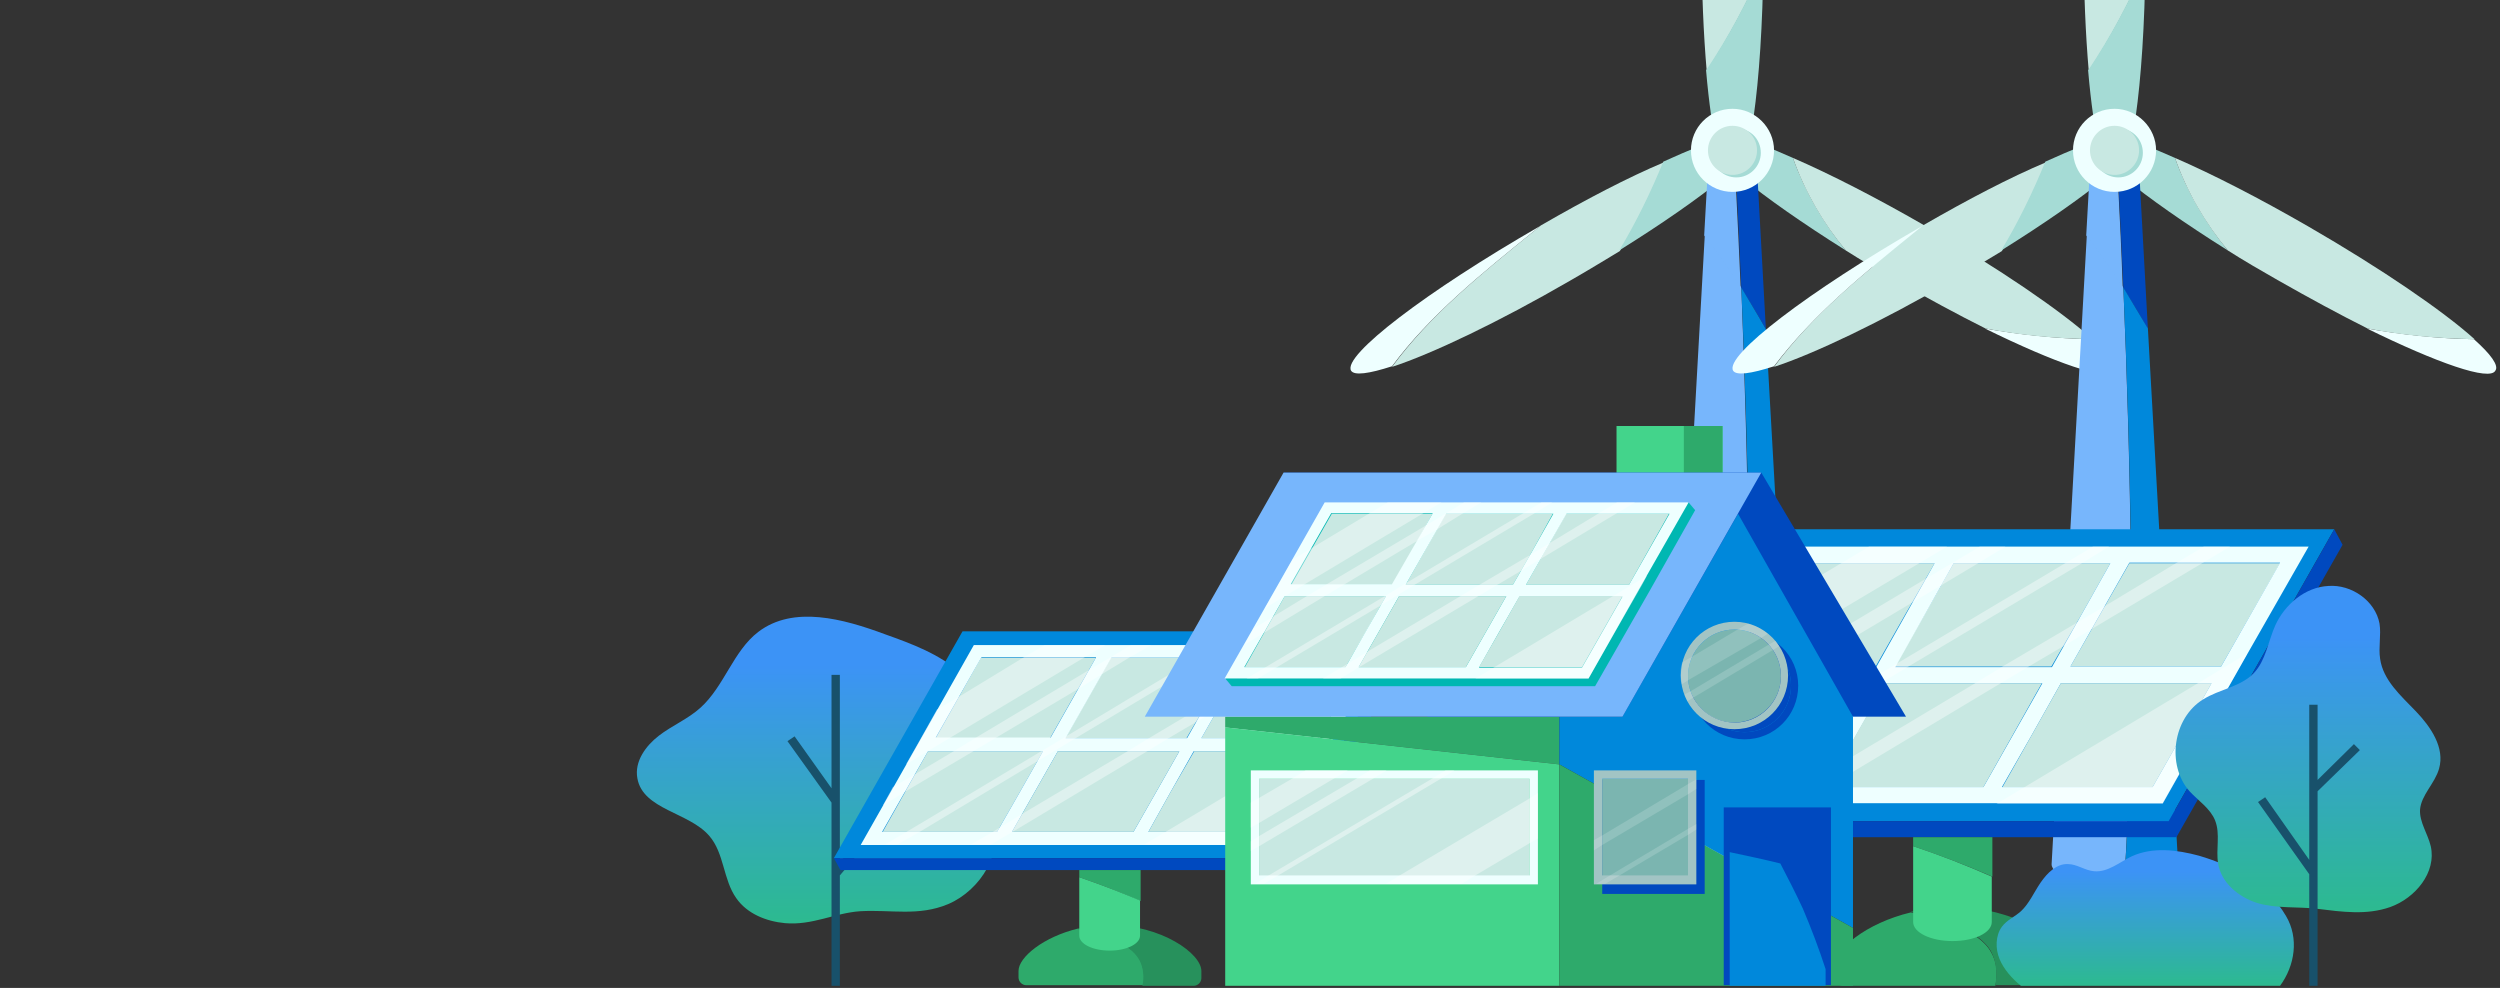 <svg width="620" height="245" viewBox="0 0 620 245" fill="none" xmlns="http://www.w3.org/2000/svg">
<rect x="0" y="0" width="620" height="245" fill="#333333" stroke="none"/>
<g clip-path="url(#clip0_70_7048)">
<path d="M382.207 55.865C381.426 56.49 380.49 57.27 379.709 57.895C367.378 67.887 354.578 78.191 345.213 90.993C355.203 87.715 371.593 79.908 389.387 69.604C393.758 67.106 397.816 64.608 401.718 62.266C405.933 55.241 409.523 47.903 412.645 40.253C403.748 44 393.289 49.464 382.207 55.865Z" fill="#C8E8E2"/>
<path d="M379.709 57.895C380.49 57.27 381.426 56.49 382.207 55.865C382.051 56.021 381.895 56.021 381.739 56.178C353.798 72.258 332.882 88.183 335.067 91.93C335.847 93.179 339.438 92.71 345.213 90.837C354.579 78.191 367.378 67.887 379.709 57.895Z" fill="#EEFFFF"/>
<path d="M435.903 33.696C434.654 31.51 425.445 34.164 412.489 40.097C409.367 47.747 405.777 55.085 401.562 62.11C423.103 48.684 437.776 36.818 435.903 33.696Z" fill="#A5DBD5"/>
<path d="M422.324 -31.252C422.168 -25.631 422.012 -19.855 422.012 -13.61C422.012 -2.057 422.48 8.56 423.26 17.615C428.724 9.34 433.406 0.441 437.465 -8.77C437.465 -10.331 437.465 -12.049 437.465 -13.61C437.465 -36.092 435.748 -55.607 433.406 -65.287C428.88 -54.202 425.29 -42.805 422.324 -31.252Z" fill="#C8E8E2"/>
<path d="M429.661 44.468C433.72 44.468 436.998 21.05 437.31 -8.926C433.408 0.285 428.725 9.028 423.105 17.459C424.51 33.696 427.008 44.468 429.661 44.468Z" fill="#A5DBD5"/>
<path d="M423.416 33.696C421.699 36.818 436.371 48.683 457.756 62.11C452.137 55.24 447.61 47.434 444.644 39.16C432.781 33.852 424.508 31.51 423.416 33.696Z" fill="#A5DBD5"/>
<path d="M518.79 84.123C509.892 83.967 500.995 83.031 492.254 81.469C509.736 90.056 522.692 94.584 524.097 91.93C525.033 90.68 523.004 87.87 518.79 84.123Z" fill="#EEFFFF"/>
<path d="M477.736 56.177C465.561 49.152 454.01 43.219 444.645 39.16C447.61 47.59 452.137 55.397 457.756 62.11C461.659 64.608 465.717 66.95 470.088 69.448C478.048 73.975 485.541 78.034 492.409 81.469C501.15 83.186 510.047 83.967 518.945 84.123C511.14 77.098 495.843 66.637 477.736 56.177Z" fill="#C8E8E2"/>
<path d="M431.845 71.321C429.036 66.794 425.914 62.422 422.792 58.207L414.051 214.33C414.051 217.141 421.075 219.483 429.66 219.483C430.441 219.483 431.221 219.483 432.001 219.483C435.123 173.738 433.406 111.757 431.845 71.321Z" fill="#77B6FC"/>
<path d="M429.817 33.383H424.042L422.637 58.363C425.759 62.578 428.88 66.95 431.69 71.477C430.91 53.055 430.129 39.16 429.817 33.383Z" fill="#77B6FC"/>
<path d="M437.933 81.626L435.28 33.383H429.973C430.285 39.16 431.065 53.055 431.846 71.477C433.875 74.756 435.904 78.035 437.933 81.626Z" fill="#0049BF"/>
<path d="M431.846 71.321C433.563 111.601 435.28 173.738 432.002 219.326C439.65 219.014 445.426 216.828 445.426 214.33L437.933 81.625C435.904 78.035 433.875 74.756 431.846 71.321Z" fill="#0088DB"/>
<path d="M439.962 37.287C439.962 42.907 435.435 47.591 429.66 47.591C424.04 47.591 419.357 43.063 419.357 37.287C419.357 31.666 423.884 26.982 429.66 26.982C435.279 26.982 439.962 31.666 439.962 37.287Z" fill="#EEFFFF"/>
<path d="M436.683 37.911C436.683 41.189 434.029 44 430.595 44C427.317 44 424.508 41.346 424.508 37.911C424.508 34.632 427.161 31.822 430.595 31.822C434.029 31.822 436.683 34.476 436.683 37.911Z" fill="#A5DBD5"/>
<path d="M435.746 37.286C435.746 40.565 433.092 43.375 429.658 43.375C426.38 43.375 423.57 40.721 423.57 37.286C423.57 34.008 426.224 31.198 429.658 31.198C432.936 31.198 435.746 33.852 435.746 37.286Z" fill="#C8E8E2"/>
<path d="M476.953 55.865C476.172 56.49 475.236 57.27 474.455 57.895C462.124 67.887 449.325 78.191 439.959 90.993C449.949 87.715 466.339 79.908 484.133 69.604C488.504 67.106 492.562 64.608 496.465 62.266C500.679 55.241 504.269 47.903 507.391 40.253C498.494 44 488.036 49.464 476.953 55.865Z" fill="#C8E8E2"/>
<path d="M474.456 57.895C475.236 57.27 476.173 56.49 476.953 55.865C476.797 56.021 476.641 56.021 476.485 56.178C448.544 72.258 427.628 88.183 429.813 91.93C430.593 93.179 434.184 92.71 439.959 90.837C449.481 78.191 462.124 67.887 474.456 57.895Z" fill="#EEFFFF"/>
<path d="M530.649 33.696C529.4 31.51 520.191 34.164 507.235 40.097C504.113 47.747 500.523 55.085 496.309 62.11C517.849 48.684 532.522 36.818 530.649 33.696Z" fill="#A5DBD5"/>
<path d="M517.07 -31.252C516.914 -25.631 516.758 -19.855 516.758 -13.61C516.758 -2.057 517.226 8.56 518.007 17.615C523.47 9.34 528.153 0.441 532.211 -8.77C532.211 -10.331 532.211 -12.049 532.211 -13.61C532.211 -36.092 530.494 -55.607 528.153 -65.287C523.626 -54.202 520.036 -42.805 517.07 -31.252Z" fill="#C8E8E2"/>
<path d="M524.407 44.468C528.466 44.468 531.744 21.05 532.056 -8.926C528.154 0.285 523.471 9.028 517.852 17.459C519.256 33.696 521.754 44.468 524.407 44.468Z" fill="#A5DBD5"/>
<path d="M518.162 33.696C516.445 36.818 531.117 48.683 552.502 62.11C546.883 55.24 542.356 47.434 539.39 39.16C527.527 33.852 519.254 31.51 518.162 33.696Z" fill="#A5DBD5"/>
<path d="M613.536 84.123C604.638 83.967 595.741 83.031 587 81.469C604.482 90.056 617.438 94.584 618.843 91.93C619.779 90.68 617.75 87.87 613.536 84.123Z" fill="#EEFFFF"/>
<path d="M572.482 56.177C560.307 49.152 548.756 43.219 539.391 39.16C542.356 47.59 546.883 55.397 552.502 62.11C556.405 64.608 560.463 66.95 564.834 69.448C572.794 73.975 580.287 78.034 587.155 81.469C595.896 83.186 604.793 83.967 613.691 84.123C605.886 77.098 590.589 66.637 572.482 56.177Z" fill="#C8E8E2"/>
<path d="M526.591 71.321C523.782 66.794 520.66 62.422 517.538 58.207L508.797 214.33C508.797 217.141 515.821 219.483 524.406 219.483C525.187 219.483 525.967 219.483 526.748 219.483C529.869 173.738 528.308 111.757 526.591 71.321Z" fill="#77B6FC"/>
<path d="M524.563 33.383H518.788L517.383 58.363C520.505 62.578 523.627 66.95 526.436 71.477C525.812 53.055 524.875 39.16 524.563 33.383Z" fill="#77B6FC"/>
<path d="M532.679 81.626L530.026 33.383H524.719C525.031 39.16 525.811 53.055 526.592 71.477C528.621 74.756 530.65 78.035 532.679 81.626Z" fill="#0049BF"/>
<path d="M526.592 71.321C528.309 111.601 530.026 173.738 526.748 219.326C534.396 219.014 540.172 216.828 540.172 214.33L532.679 81.469C530.65 78.035 528.621 74.756 526.592 71.321Z" fill="#0088DB"/>
<path d="M534.708 37.287C534.708 42.907 530.181 47.591 524.406 47.591C518.786 47.591 514.104 43.063 514.104 37.287C514.104 31.666 518.63 26.982 524.406 26.982C530.025 26.982 534.708 31.666 534.708 37.287Z" fill="#EEFFFF"/>
<path d="M531.429 37.911C531.429 41.189 528.776 44 525.342 44C522.064 44 519.254 41.346 519.254 37.911C519.254 34.632 521.907 31.822 525.342 31.822C528.776 31.822 531.429 34.476 531.429 37.911Z" fill="#A5DBD5"/>
<path d="M530.492 37.286C530.492 40.565 527.838 43.375 524.404 43.375C521.126 43.375 518.316 40.721 518.316 37.286C518.316 34.008 520.97 31.198 524.404 31.198C527.682 31.198 530.492 33.852 530.492 37.286Z" fill="#C8E8E2"/>
</g>
<g clip-path="url(#clip1_70_7048)">
<path d="M194.694 228.944C189.967 228.5 185.24 226.576 182.581 222.728C179.332 218.14 179.627 211.627 175.934 207.335C170.912 201.415 159.39 200.823 158.061 192.978C157.322 188.834 160.129 184.986 163.378 182.469C166.628 179.953 170.616 178.325 173.718 175.513C179.627 170.185 181.843 161.452 188.047 156.716C196.762 150.055 209.17 153.46 219.51 157.308C226.157 159.676 232.952 162.192 238.27 166.929C243.588 171.665 246.985 179.065 244.917 185.874C244.031 188.982 241.815 191.942 242.258 195.198C242.554 198.01 244.622 200.379 245.803 203.043C249.348 211.035 243.144 220.804 235.168 224.208C227.782 227.316 220.987 225.54 213.306 225.984C206.954 226.428 201.489 229.536 194.694 228.944Z" fill="url(#paint0_linear_70_7048)"/>
<path d="M220.397 202.895L218.772 201.563L208.284 213.847V167.373H206.216V195.494L197.058 182.617L195.285 183.802L206.216 199.046V244.485H208.284V217.104L220.397 202.895Z" fill="#18516B"/>
<path d="M493.811 236.197C492.186 233.237 488.937 231.313 485.835 229.98C481.994 228.352 478.006 227.02 473.87 226.28C462.791 228.944 454.814 235.457 454.814 239.897V242.117C454.814 243.449 455.848 244.485 457.178 244.485H494.845C495.436 241.673 495.288 238.713 493.811 236.197Z" fill="#2EAA6B"/>
<path d="M484.211 224.948C480.518 224.948 477.121 225.392 473.871 226.132C478.007 227.02 481.995 228.204 485.836 229.833C488.938 231.165 492.188 233.089 493.813 236.049C495.142 238.565 495.29 241.525 494.847 244.337H511.243C512.572 244.337 513.606 243.301 513.606 241.969V239.749C513.606 234.125 500.46 224.948 484.211 224.948Z" fill="#27915C"/>
<path d="M578.895 131.258H437.236L396.023 203.635H537.83L578.895 131.258Z" fill="#0088DB"/>
<path d="M578.895 131.258L537.83 203.635H396.023L398.091 207.631H539.75L580.963 135.107L578.895 131.258Z" fill="#0049BF"/>
<path d="M465.155 165.3L472.393 152.572L479.779 139.695H443.145L428.521 165.3H465.155Z" fill="#C8E8E2"/>
<path d="M426.159 169.445L411.535 195.198H448.168L455.554 182.321L462.792 169.445H426.159Z" fill="#C8E8E2"/>
<path d="M484.507 139.695L469.883 165.3H508.732L516.118 152.572L523.356 139.695H484.507Z" fill="#C8E8E2"/>
<path d="M528.081 139.695L513.457 165.3H550.829L565.453 139.695H528.081Z" fill="#C8E8E2"/>
<path d="M572.544 135.551H530.445H525.718H486.869H482.142H440.782L422.908 167.076L404.592 199.194H445.952H450.679H489.528H494.255H536.354L555.557 165.3L572.544 135.551ZM491.891 195.198H453.042L467.666 169.445H506.515L491.891 195.198ZM448.168 195.198H411.534L426.158 169.445H462.792L455.553 182.321L448.168 195.198ZM479.779 139.695L472.541 152.572L465.303 165.448H428.669L443.145 139.695H479.779ZM516.117 152.572L508.879 165.448H470.03L484.506 139.695H523.355L516.117 152.572ZM513.458 165.3L528.082 139.547H565.453L550.83 165.3H513.458ZM503.856 182.321L511.094 169.445H548.466L533.842 195.198H496.471L503.856 182.321Z" fill="#EEFFFF"/>
<path d="M548.465 169.445H511.093L503.855 182.321L496.617 195.198H533.841L548.465 169.445Z" fill="#C8E8E2"/>
<path d="M467.518 169.445L452.895 195.198H491.891L506.367 169.445H467.518Z" fill="#C8E8E2"/>
<g opacity="0.63">
<path opacity="0.63" d="M475.937 139.695L482.879 135.551H481.993H463.529L456.586 139.695L436.201 151.832L428.963 156.124L422.759 167.076L419.066 173.737L432.952 165.3L475.937 139.695Z" fill="white"/>
<path opacity="0.63" d="M545.068 169.445L502.083 195.198L495.141 199.342H514.491H536.353L547.432 179.657L555.556 165.3L557.329 162.044L545.068 169.445Z" fill="white"/>
<path opacity="0.63" d="M440.633 169.445L447.576 165.3L474.164 149.463L481.402 145.171L490.561 139.695L497.356 135.551H491.004L477.562 143.543L441.076 165.3L434.134 169.445L422.021 176.845L414.931 180.989L411.533 186.91L418.771 182.617L440.633 169.445Z" fill="white"/>
<path opacity="0.63" d="M473.278 165.3L516.263 139.695L523.058 135.551H519.07L512.127 139.695L470.176 164.708L462.348 169.445L419.215 195.198L412.42 199.342H416.408L423.351 195.198L461.018 172.701L473.278 165.3Z" fill="white"/>
<path opacity="0.63" d="M503.117 165.3L511.684 160.268L518.774 155.976L546.102 139.695L553.044 135.551H546.545L539.602 139.695L522.172 150.203L514.934 154.496L496.617 165.3L489.822 169.445L456.143 189.574L448.905 193.866L446.837 195.198L439.895 199.342H445.951H446.246L453.189 195.198L496.174 169.445L503.117 165.3Z" fill="white"/>
</g>
<path d="M494.107 207.631H474.461V209.851C481.108 212.071 487.608 214.587 494.107 217.399V207.631Z" fill="#2EAA6B"/>
<path d="M474.461 209.851V228.648C474.461 231.312 478.892 233.385 484.21 233.385C489.676 233.385 493.959 231.312 493.959 228.648V217.4C487.608 214.587 481.108 212.071 474.461 209.851Z" fill="#43D48B"/>
<path d="M282.728 237.973C281.398 235.605 278.887 234.273 276.524 233.089C273.569 231.756 270.467 230.868 267.365 230.276C258.798 232.348 252.594 237.381 252.594 240.785V242.413C252.594 243.449 253.48 244.337 254.514 244.337H283.614C283.909 242.265 283.762 240.045 282.728 237.973Z" fill="#2EAA6B"/>
<path d="M275.195 229.388C272.389 229.388 269.73 229.684 267.219 230.424C270.321 231.017 273.423 232.053 276.377 233.237C278.888 234.273 281.252 235.753 282.581 238.121C283.615 240.045 283.763 242.413 283.32 244.485H296.023C297.057 244.485 297.943 243.597 297.943 242.561V240.933C298.091 236.493 287.899 229.388 275.195 229.388Z" fill="#27915C"/>
<path d="M348.755 156.568H238.707L206.801 212.811H316.848L348.755 156.568Z" fill="#0088DB"/>
<path d="M348.755 156.568L316.848 212.811H206.801L208.426 215.771H318.326L350.232 159.676L348.755 156.568Z" fill="#0049BF"/>
<path d="M260.424 183.062L266.037 173.145L271.798 163.08H243.289L232.062 183.062H260.424Z" fill="#C8E8E2"/>
<path d="M230.14 186.318L218.914 206.299H247.275L253.036 196.234L258.649 186.318H230.14Z" fill="#C8E8E2"/>
<path d="M275.489 163.08L264.115 183.062H294.249L300.01 173.145L305.623 163.08H275.489Z" fill="#C8E8E2"/>
<path d="M309.315 163.08L297.941 183.062H326.894L338.268 163.08H309.315Z" fill="#C8E8E2"/>
<path d="M343.734 159.972H311.089H307.396H277.262H273.569H241.515L227.63 184.542L213.449 209.555H245.503H249.196H279.33H283.023H315.668L330.587 183.21L343.734 159.972ZM281.103 206.299H250.969L262.343 186.318H292.477L281.103 206.299ZM247.276 206.299H218.767L230.141 186.318H258.65L253.037 196.234L247.276 206.299ZM271.797 163.08L266.183 172.997L260.57 182.914H232.061L243.435 162.932H271.797V163.08ZM300.01 173.145L294.397 183.062H264.263L275.637 163.08H305.771L300.01 173.145ZM297.942 183.062L309.316 163.08H338.268L326.894 183.062H297.942ZM290.409 196.234L296.022 186.318H324.974L313.748 206.299H284.796L290.409 196.234Z" fill="#EEFFFF"/>
<path d="M325.123 186.318H296.171L290.41 196.234L284.797 206.299H313.749L325.123 186.318Z" fill="#C8E8E2"/>
<path d="M262.343 186.318L250.969 206.299H281.103L292.477 186.318H262.343Z" fill="#C8E8E2"/>
<g opacity="0.63">
<path opacity="0.63" d="M268.843 163.08L274.16 159.972H273.569H259.093L253.776 163.08L237.97 172.701L232.357 175.957L227.63 184.394L224.676 189.574L235.459 183.062L268.843 163.08Z" fill="white"/>
<path opacity="0.63" d="M322.463 186.318L289.079 206.299L283.762 209.407H298.829H315.668L324.383 194.162L330.587 183.062L332.065 180.545L322.463 186.318Z" fill="white"/>
<path opacity="0.63" d="M241.367 186.318L246.832 183.062L267.512 170.777L272.978 167.373L280.068 163.08L285.534 159.972H280.511L270.023 166.189L241.81 183.062L236.492 186.318L227.038 191.942L221.425 195.198L218.914 199.787L224.38 196.382L241.367 186.318Z" fill="white"/>
<path opacity="0.63" d="M266.775 183.062L300.158 163.08L305.476 159.972H302.226L296.908 163.08L264.411 182.618L258.207 186.318L224.824 206.299L219.506 209.407H222.608L228.073 206.299L257.173 188.834L266.775 183.062Z" fill="white"/>
<path opacity="0.63" d="M289.819 183.062L296.614 179.065L302.079 175.809L323.202 163.08L328.668 159.972H323.645L318.328 163.08L304.59 171.221L299.125 174.625L284.944 183.062L279.626 186.318L253.481 201.859L247.868 205.263L246.243 206.299L240.777 209.407H245.504H245.8L251.117 206.299L284.501 186.318L289.819 183.062Z" fill="white"/>
</g>
<path d="M282.875 215.771H267.66V217.548C272.83 219.324 277.853 221.248 282.875 223.468V215.771Z" fill="#2EAA6B"/>
<path d="M267.66 217.548V232.052C267.66 234.125 271.058 235.753 275.194 235.753C279.33 235.753 282.727 234.125 282.727 232.052V223.32C277.852 221.248 272.83 219.324 267.66 217.548Z" fill="#43D48B"/>
<path d="M303.85 177.733V180.397L386.718 189.574V177.733H303.85Z" fill="#2EAA6B"/>
<path d="M303.85 244.485H386.718V189.574L303.85 180.397V244.485Z" fill="#43D48B"/>
<path d="M427.192 105.653H400.898V117.346H427.192V105.653Z" fill="#43D48B"/>
<path d="M427.191 105.653H417.59V117.346H427.191V105.653Z" fill="#2EAA6B"/>
<path d="M318.326 117.198H436.794L472.688 177.733H354.073L318.326 117.198Z" fill="#0049BF"/>
<path d="M459.542 177.733L431.033 127.41L402.377 177.733H386.719V189.574L459.542 230.128V177.733Z" fill="#0088DB"/>
<path d="M386.719 189.574V244.485H459.542V230.128L386.719 189.574Z" fill="#2EAA6B"/>
<path d="M454.075 200.231H427.486V244.337H454.075V200.231Z" fill="#0049BF"/>
<path d="M422.761 193.422H397.354V221.692H422.761V193.422Z" fill="#0049BF"/>
<path d="M436.793 117.198H318.326L283.908 177.733H402.376L436.793 117.198Z" fill="#77B6FC"/>
<path d="M379.332 193.126H312.27V217.251H379.332V193.126Z" fill="#C8E8E2"/>
<path d="M310.201 191.054V219.324H381.4V191.054H310.201ZM379.332 217.104H312.269V193.126H379.332V217.104Z" fill="#EEFFFF"/>
<path d="M444.18 170.037C444.18 163.673 439.01 158.492 432.658 158.492C426.307 158.492 421.137 163.673 421.137 170.037C421.137 176.401 426.307 181.582 432.658 181.582C439.01 181.582 444.18 176.401 444.18 170.037Z" fill="#0049BF"/>
<path d="M432.658 156.716C425.272 156.716 419.363 162.636 419.363 170.037C419.363 177.437 425.272 183.358 432.658 183.358C440.043 183.358 445.952 177.437 445.952 170.037C445.952 162.636 439.896 156.716 432.658 156.716ZM421.136 170.037C421.136 163.672 426.306 158.492 432.658 158.492C439.009 158.492 444.179 163.672 444.179 170.037C444.179 176.401 439.009 181.582 432.658 181.582C426.306 181.582 421.136 176.401 421.136 170.037Z" fill="#0049BF"/>
<path d="M418.624 193.126H397.354V217.251H418.624V193.126Z" fill="#7BB5B0"/>
<path d="M395.285 191.054V219.324H420.692V191.054H395.285ZM418.624 217.104H397.353V193.126H418.624V217.104Z" fill="#A2C4C4"/>
<path d="M441.669 167.668C441.669 161.304 436.499 156.124 430.147 156.124C423.795 156.124 418.625 161.304 418.625 167.668C418.625 174.033 423.795 179.213 430.147 179.213C436.499 179.065 441.669 174.033 441.669 167.668Z" fill="#7BB5B0"/>
<path d="M430.146 154.2C422.76 154.2 416.852 160.12 416.852 167.521C416.852 174.921 422.76 180.841 430.146 180.841C437.532 180.841 443.44 174.921 443.44 167.521C443.44 160.268 437.532 154.2 430.146 154.2ZM418.624 167.669C418.624 161.304 423.794 156.124 430.146 156.124C436.498 156.124 441.668 161.304 441.668 167.669C441.668 174.033 436.498 179.213 430.146 179.213C423.794 179.065 418.624 174.033 418.624 167.669Z" fill="#A2C4C4"/>
<path d="M418.772 124.598L413.75 126.522H391.592H388.343H361.754H358.504H330.143L317.883 148.131L307.247 166.928L303.85 168.261L305.474 170.185H333.688H336.938H363.674H366.776H395.581L408.875 146.947L420.397 126.522L418.772 124.598Z" fill="#00B7B2"/>
<path d="M345.358 145.023L350.38 136.291L355.254 127.41H330.291L320.246 145.023H345.358Z" fill="#C8E8E2"/>
<path d="M318.623 147.835L308.727 165.448H333.69L338.713 156.716L343.735 147.835H318.623Z" fill="#C8E8E2"/>
<path d="M358.506 127.41L348.609 145.023H375.198L380.22 136.291L385.095 127.41H358.506Z" fill="#C8E8E2"/>
<path d="M388.344 127.41L378.447 145.023H404.002L413.899 127.41H388.344Z" fill="#C8E8E2"/>
<path d="M418.773 124.598H389.969H386.719H360.13H356.881H328.519L316.259 146.207L303.703 168.261H332.064H335.314H361.903H365.153H393.957L407.104 145.023L418.773 124.598ZM363.528 165.448H336.939L346.984 147.835H373.572L363.528 165.448ZM333.689 165.448H308.578L318.622 147.835H343.734L338.712 156.568L333.689 165.448ZM355.256 127.41L350.233 136.143L345.211 144.875H320.099L330.144 127.262H355.256V127.41ZM380.219 136.291L375.197 145.023H348.608L358.653 127.41H385.242L380.219 136.291ZM378.447 145.023L388.492 127.41H414.046L404.002 145.023H378.447ZM371.8 156.716L376.822 147.983H402.377L392.332 165.596H366.777L371.8 156.716Z" fill="#EEFFFF"/>
<path d="M402.377 147.835H376.822L371.8 156.716L366.777 165.448H392.332L402.377 147.835Z" fill="#C8E8E2"/>
<path d="M346.984 147.835L336.939 165.448H363.528L373.573 147.835H346.984Z" fill="#C8E8E2"/>
<g opacity="0.63">
<path opacity="0.63" d="M352.743 127.41L357.47 124.598H356.879H344.175L339.449 127.41L325.416 135.847L320.541 138.807L316.405 146.207L313.746 150.796L323.348 145.023L352.743 127.41Z" fill="white"/>
<path opacity="0.63" d="M400.013 147.835L370.618 165.448L365.891 168.261H379.185H393.957L401.638 154.792L407.251 145.023L408.433 142.803L400.013 147.835Z" fill="white"/>
<path opacity="0.63" d="M328.518 147.835L333.245 145.023L351.562 134.07L356.437 131.258L362.641 127.41L367.367 124.598H363.084L353.778 130.222L328.814 145.023L324.087 147.835L315.815 152.868L310.94 155.828L308.725 159.824L313.599 156.864L328.518 147.835Z" fill="white"/>
<path opacity="0.63" d="M350.824 145.023L380.367 127.41L384.946 124.598H382.287L377.56 127.41L348.756 144.579L343.438 147.835L313.895 165.448L309.168 168.261H311.975L316.701 165.448L342.552 150.055L350.824 145.023Z" fill="white"/>
<path opacity="0.63" d="M371.355 145.023L377.116 141.619L381.99 138.659L400.75 127.41L405.477 124.598H401.045L396.318 127.41L384.354 134.663L379.479 137.623L366.923 145.023L362.196 147.835L339.153 161.6L334.278 164.56L332.801 165.448L328.074 168.261H332.21H332.506L337.085 165.448L366.628 147.835L371.355 145.023Z" fill="white"/>
</g>
<g opacity="0.63">
<path opacity="0.63" d="M330.734 193.126L334.279 191.054H323.791L320.393 193.126L312.269 197.862L310.201 199.046V205.263L312.269 204.079L330.734 193.126Z" fill="white"/>
<path opacity="0.63" d="M340.483 193.126L343.88 191.054H339.744L336.347 193.126L312.269 207.335L310.201 208.667V211.035L312.269 209.851L340.483 193.126Z" fill="white"/>
<path opacity="0.63" d="M360.719 191.054H358.503L355.106 193.126L314.632 217.104L311.234 219.176H313.45L316.995 217.104L357.321 193.126L360.719 191.054Z" fill="white"/>
<path opacity="0.63" d="M379.332 198.011L347.13 217.104L343.732 219.176H362.492L365.89 217.104L379.332 209.111L381.4 207.927V196.678L379.332 198.011Z" fill="white"/>
</g>
<g opacity="0.4">
<path opacity="0.4" d="M436.792 158.196L438.417 157.16C436.94 155.976 435.315 155.088 433.543 154.644L431.179 155.976L419.51 162.932L417.146 164.264C416.851 165.3 416.703 166.337 416.703 167.373C416.703 168.261 416.851 169.001 416.999 169.741L418.623 168.705L436.792 158.196Z" fill="white"/>
<path opacity="0.4" d="M440.339 158.936L438.714 159.824L419.363 171.369L417.738 172.257C418.034 172.849 418.181 173.441 418.477 173.885L419.954 172.997L439.748 161.156L441.225 160.268C441.077 159.972 440.782 159.528 440.339 158.936Z" fill="white"/>
</g>
<g opacity="0.4">
<path opacity="0.4" d="M418.624 194.458L397.353 207.187L395.285 208.371V210.887L397.353 209.555L418.624 196.974L420.692 195.642V193.274L418.624 194.458Z" fill="white"/>
<path opacity="0.4" d="M399.274 217.104L395.877 219.176H398.093L401.638 217.104L418.625 207.039L420.693 205.707V204.375L418.625 205.559L399.274 217.104Z" fill="white"/>
</g>
<path d="M441.521 214.144C443.442 217.844 445.362 221.544 446.987 225.392C449.203 230.277 451.123 235.309 452.6 240.341V217.104C448.907 216.068 445.214 215.032 441.521 214.144Z" fill="#0049BF"/>
<path d="M452.6 217.104V202.155H435.021C437.237 206.151 439.453 209.999 441.521 213.996C445.214 215.032 448.907 216.068 452.6 217.104Z" fill="#0049BF"/>
<path d="M435.021 202.155H428.965V211.183C433.249 212.071 437.385 212.959 441.521 213.996C439.453 210.147 437.237 206.151 435.021 202.155Z" fill="#0049BF"/>
<path d="M441.521 214.143C437.385 213.107 433.101 212.219 428.965 211.331V244.485H452.747V240.341C451.122 235.309 449.202 230.276 447.134 225.392C445.361 221.544 443.441 217.844 441.521 214.143Z" fill="#0088DB"/>
<path d="M565.452 244.485H501.196C498.98 242.709 496.912 240.341 495.878 237.825C494.844 235.309 494.844 232.053 496.469 229.832C497.651 228.204 499.719 227.316 501.196 225.984C503.264 224.06 504.446 221.248 506.07 218.88C507.695 216.512 510.059 214.143 512.865 214.291C515.081 214.291 517.149 215.92 519.365 216.068C522.762 216.364 525.569 213.847 528.671 212.367C533.841 209.999 539.897 210.739 545.363 212.219C553.93 214.735 562.35 219.324 566.929 227.168C570.179 232.645 569.145 239.453 565.452 244.485Z" fill="url(#paint1_linear_70_7048)"/>
<path d="M559.692 223.912C555.113 222.432 550.829 218.88 550.091 214.143C549.5 210.591 550.682 206.891 549.352 203.487C548.17 200.527 545.216 198.602 543 196.234C537.24 189.722 538.864 178.029 546.398 173.441C550.386 170.925 555.704 170.333 558.954 166.929C561.908 163.82 562.499 159.084 564.271 155.088C566.635 149.907 571.657 145.615 577.418 145.319C583.179 144.875 589.087 149.019 590.121 154.644C590.565 157.456 589.826 160.564 590.269 163.376C591.008 168.705 595.439 172.553 599.132 176.401C602.825 180.249 606.37 185.43 604.893 190.61C603.859 194.31 600.462 197.122 600.166 200.823C600.018 203.931 602.086 206.743 602.825 209.851C604.302 216.364 598.984 222.728 592.78 224.948C586.872 227.02 580.815 226.132 574.759 225.392C569.885 224.8 564.567 225.392 559.692 223.912Z" fill="url(#paint2_linear_70_7048)"/>
<path d="M585.248 186.022L583.77 184.542L574.76 193.422V174.773H572.692V213.255L561.761 197.714L559.988 198.898L572.692 216.808V244.485H574.76V196.234L585.248 186.022Z" fill="#18516B"/>
</g>
<defs>
<linearGradient id="paint0_linear_70_7048" x1="202.418" y1="164.976" x2="202.418" y2="243.529" gradientUnits="userSpaceOnUse">
<stop stop-color="#3C93F6"/>
<stop offset="1" stop-color="#29C378"/>
</linearGradient>
<linearGradient id="paint1_linear_70_7048" x1="532.05" y1="216.166" x2="532.05" y2="250.901" gradientUnits="userSpaceOnUse">
<stop stop-color="#3C93F6"/>
<stop offset="1" stop-color="#29C378"/>
</linearGradient>
<linearGradient id="paint2_linear_70_7048" x1="572.412" y1="158.096" x2="572.412" y2="241.668" gradientUnits="userSpaceOnUse">
<stop stop-color="#3C93F6"/>
<stop offset="1" stop-color="#29C378"/>
</linearGradient>
<clipPath id="clip0_70_7048">
<rect width="284.245" height="291.482" fill="white" transform="translate(334.91 -72)"/>
</clipPath>
<clipPath id="clip1_70_7048">
<rect width="605.336" height="138.833" fill="white" transform="translate(0 105.653)"/>
</clipPath>
</defs>
</svg>

